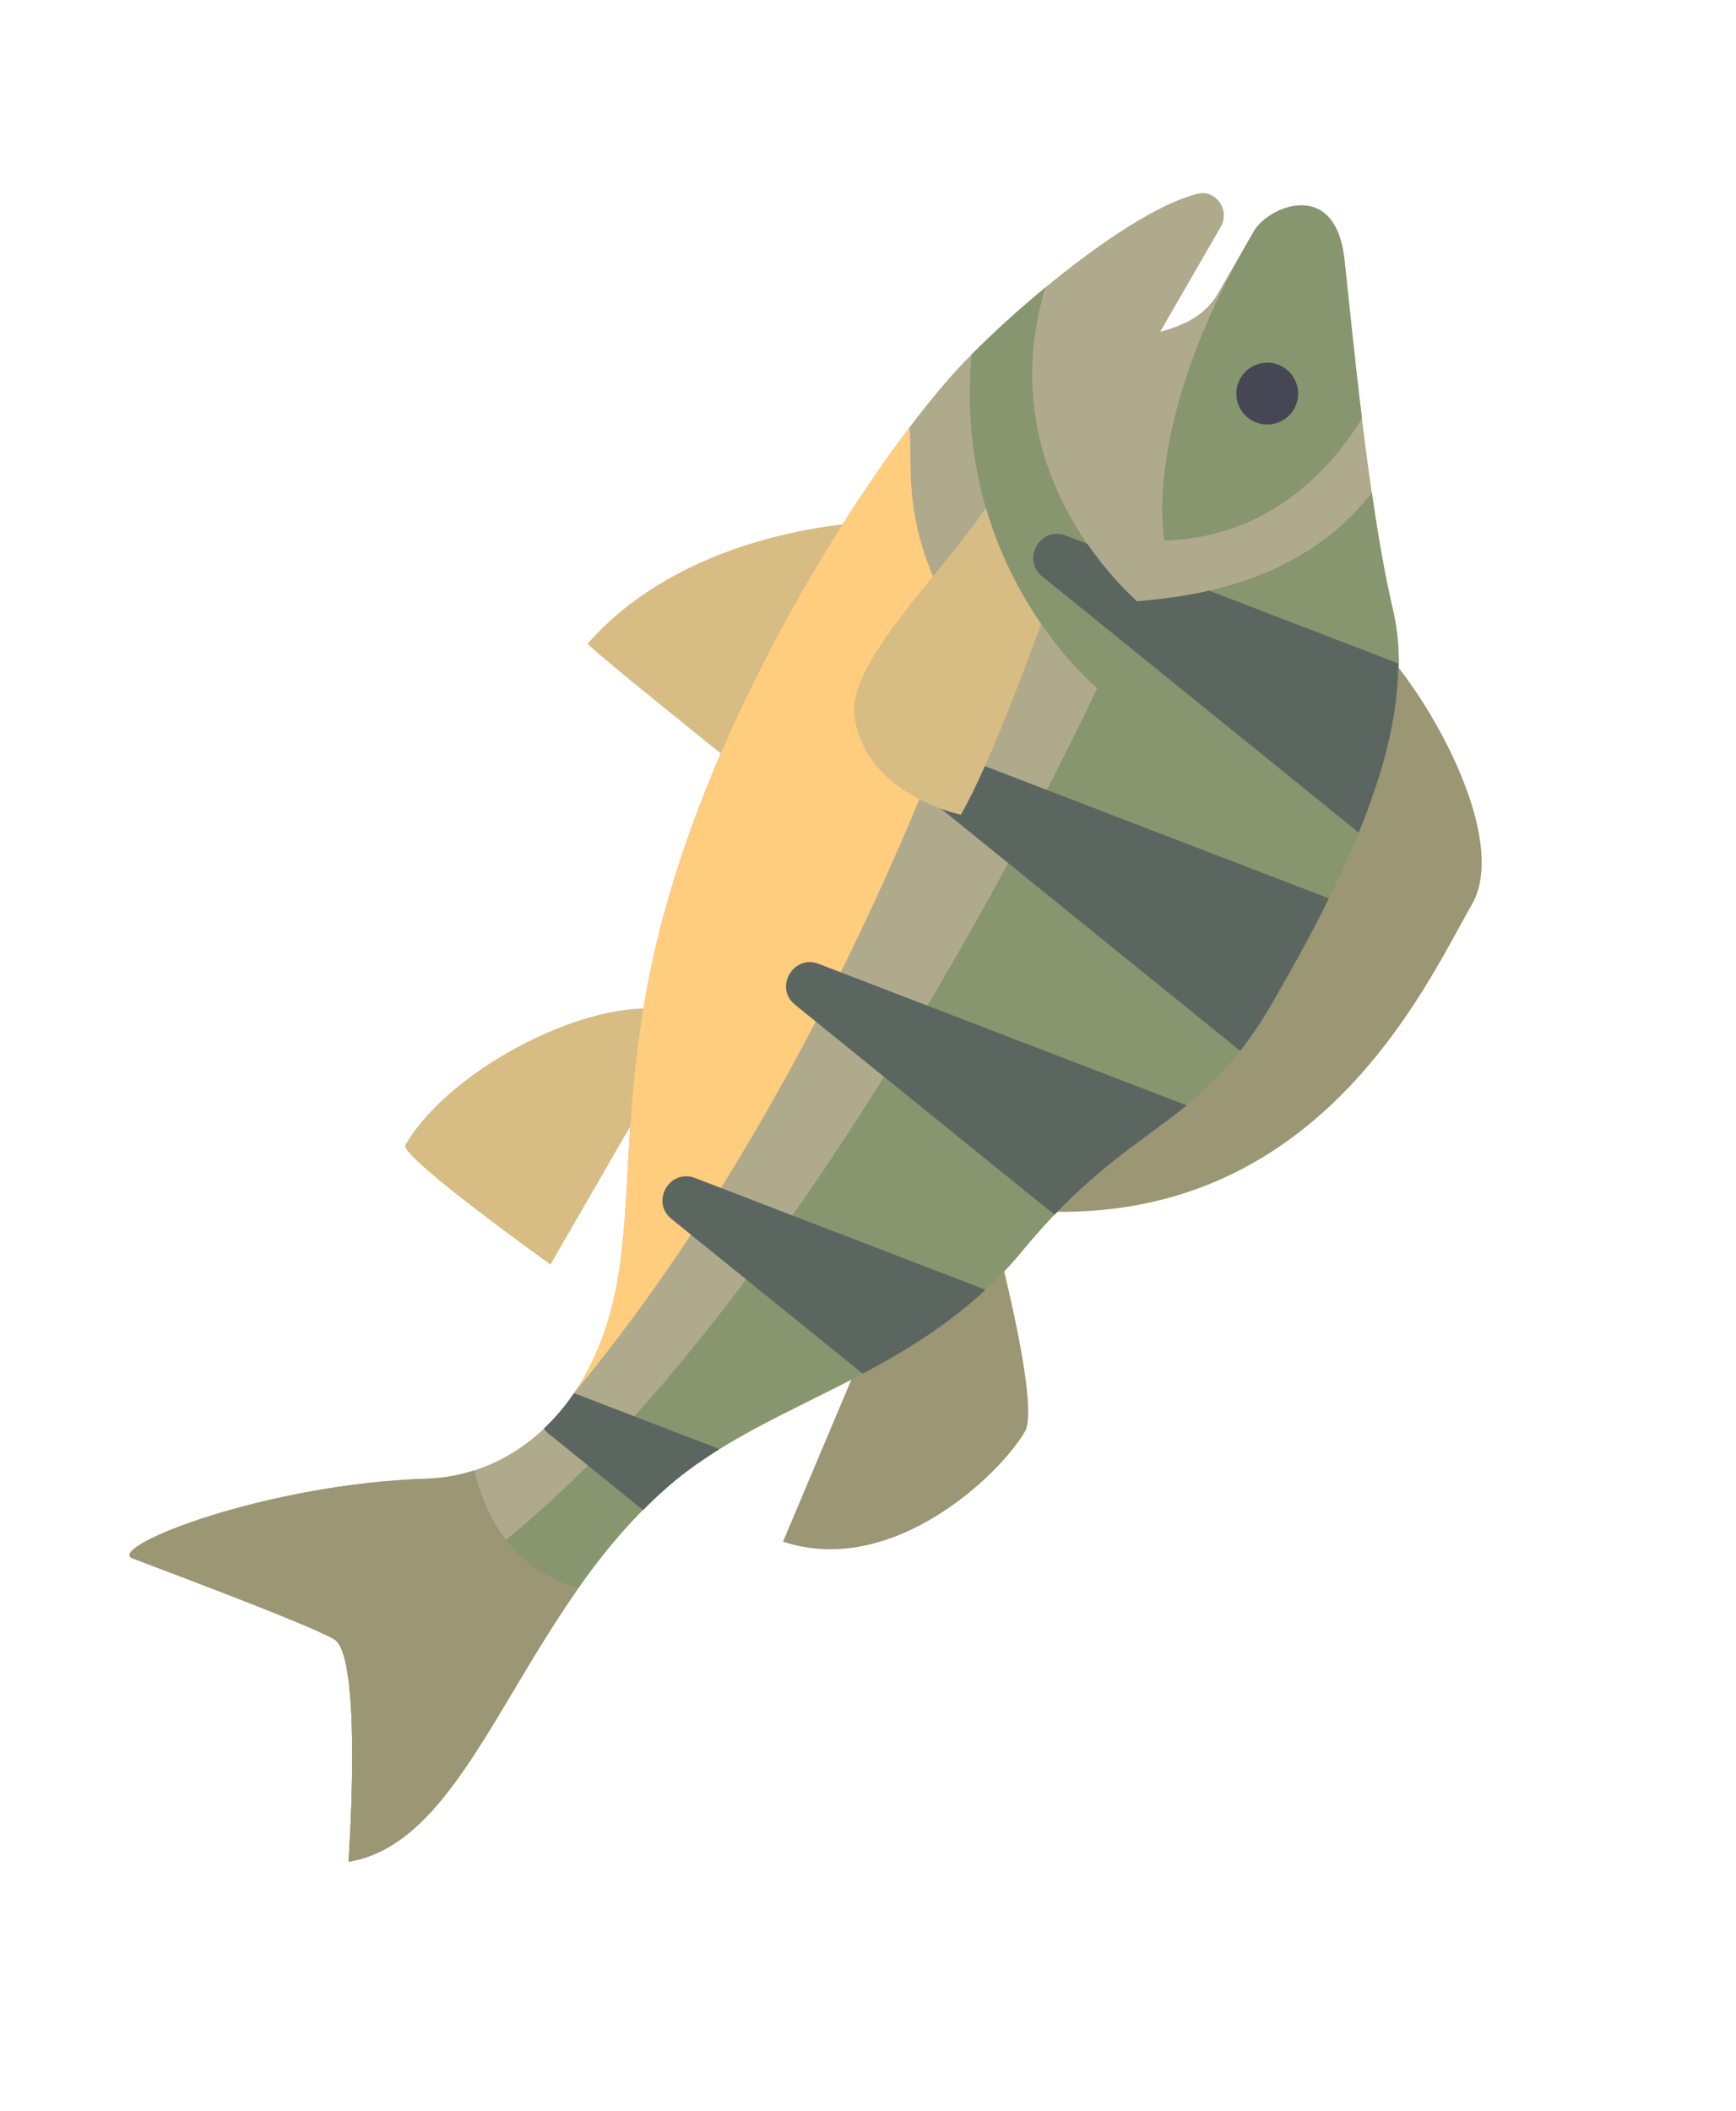 <?xml version="1.0" encoding="UTF-8"?>
<svg xmlns="http://www.w3.org/2000/svg" width="232" height="282" viewBox="0 0 232 282" fill="none">
  <path d="M196.707 120.827C190.513 131.555 175.507 165.805 135.063 161.528L180.486 82.852C187.638 86.982 202.49 110.809 196.707 120.827Z" fill="#9B9673"></path>
  <path d="M136.979 191.241C133.71 196.903 119.307 210.838 104.646 205.95L117.587 175.276L132.998 165.101C132.998 165.101 139.044 187.665 136.979 191.241Z" fill="#9B9673"></path>
  <path d="M97.938 101.945C97.938 101.945 78.319 86.239 78.546 85.981C92.445 70.165 116.52 69.76 116.52 69.76L97.938 101.945Z" fill="#D7BC84"></path>
  <path d="M88.02 143.901L73.567 168.934C73.567 168.934 53.314 154.459 54.175 152.969C60.024 142.837 78.72 133.167 89.02 134.942L88.02 143.901Z" fill="#D7BC84"></path>
  <path d="M179.676 34.701C180.865 45.719 182.94 67.821 186.126 81.339C189.813 96.977 180.337 116.142 170.014 134.023C160.035 151.308 151.208 149.39 136.574 167.166C123.014 183.638 103.655 186.804 90.341 197.692C69.264 214.927 63.706 245.89 46.578 248.716C46.578 248.716 48.535 221.237 44.661 219C40.788 216.764 17.862 208.296 17.564 208.124C14.731 206.488 35.58 198.229 57.049 197.544C68.789 197.169 80.141 187.83 82.784 169.488C84.462 157.838 83.356 146.604 87.062 129.044C94.387 94.333 118.319 59.256 128.909 48.304C136.716 40.229 151.337 28.119 160.001 25.892C162.473 25.257 164.433 28.067 163.157 30.278L155.048 44.323C158.339 43.441 161.119 42.066 162.754 39.235C162.754 39.235 166.109 33.423 167.593 30.854C169.463 27.613 178.487 23.684 179.676 34.701Z" fill="#AFAA8C"></path>
  <path d="M121.554 57.102C122.043 64.053 120.096 71.826 130.271 87.237C130.271 87.237 112.094 143.497 76.721 186.095C79.645 181.778 81.81 176.25 82.784 169.488C84.462 157.838 83.356 146.604 87.061 129.044C92.983 100.986 109.749 72.704 121.554 57.102Z" fill="#FFCD7D"></path>
  <path d="M179.676 34.702C180.242 39.95 181.016 47.728 182.009 55.88C178.448 61.777 170.287 71.776 155.628 72.225C155.628 72.225 152.43 57.117 166.882 32.084C167.163 31.599 167.412 31.189 167.684 30.724C169.717 27.511 178.503 23.832 179.676 34.702Z" fill="#87966E"></path>
  <path d="M165.777 50.517C166.917 48.542 169.442 47.865 171.418 49.005C173.393 50.146 174.069 52.671 172.929 54.646C171.789 56.621 169.263 57.298 167.288 56.158C165.313 55.018 164.636 52.492 165.777 50.517Z" fill="#464655"></path>
  <path d="M151.945 80.337C157.297 79.798 173.333 78.721 183.337 65.828C184.155 71.454 185.074 76.876 186.126 81.339C189.813 96.977 180.337 116.142 170.014 134.023C160.034 151.307 151.208 149.39 136.574 167.166C123.014 183.638 103.655 186.804 90.341 197.691C69.265 214.927 63.706 245.89 46.577 248.716C46.577 248.716 48.535 221.237 44.661 219C95.488 202.473 146.641 91.919 146.641 91.919C146.386 91.721 127.248 75.954 129.847 47.354C132.6 44.584 136.031 41.44 139.708 38.406C132.988 60.727 147.292 76.075 151.945 80.337Z" fill="#87966E"></path>
  <path d="M77.295 212.165C65.87 228.373 59.524 246.579 46.578 248.716C46.578 248.716 48.535 221.237 44.661 219C40.788 216.763 17.862 208.295 17.564 208.123C14.731 206.488 35.58 198.229 57.049 197.543C59.188 197.475 61.311 197.101 63.373 196.438C65.927 206.756 71.838 210.491 77.295 212.165Z" fill="#9B9673"></path>
  <path d="M109.408 128.766L158.588 147.672C153.413 151.895 147.828 155.065 140.924 162.281L106.253 134.232C103.423 131.943 106.011 127.46 109.408 128.766Z" fill="#5C6661"></path>
  <path d="M170.014 134.026C168.574 136.52 167.158 138.581 165.746 140.392L122.77 105.625C119.941 103.335 122.528 98.853 125.926 100.16L177.605 120.026C175.267 124.724 172.675 129.417 170.014 134.026Z" fill="#5C6661"></path>
  <path d="M92.89 157.377L131.714 172.302C126.606 177.055 120.971 180.507 115.288 183.514L89.736 162.843C86.906 160.553 89.493 156.071 92.89 157.377Z" fill="#5C6661"></path>
  <path d="M96.158 193.591C94.128 194.851 92.173 196.195 90.341 197.693C88.784 198.967 87.334 200.333 85.935 201.739L73.217 191.451C72.989 191.266 72.851 191.05 72.691 190.841C74.14 189.47 75.493 187.906 76.709 186.115L96.158 193.591Z" fill="#5C6661"></path>
  <path d="M151.945 80.34C153.953 80.138 157.462 79.86 161.593 78.912L186.857 88.623C186.862 95.77 184.785 103.424 181.577 111.227L139.289 77.015C136.459 74.726 139.047 70.244 142.444 71.55L145.309 72.651C147.838 76.311 150.413 78.937 151.945 80.34Z" fill="#5C6661"></path>
  <path d="M139.144 83.357C136.216 91.391 131.709 103.129 128.412 108.841C128.412 108.841 115.619 106.223 114.197 95.648C113.258 88.66 125.419 77.083 131.759 67.869C133.631 74.275 136.455 79.463 139.144 83.357Z" fill="#D7BC84"></path>
</svg>
